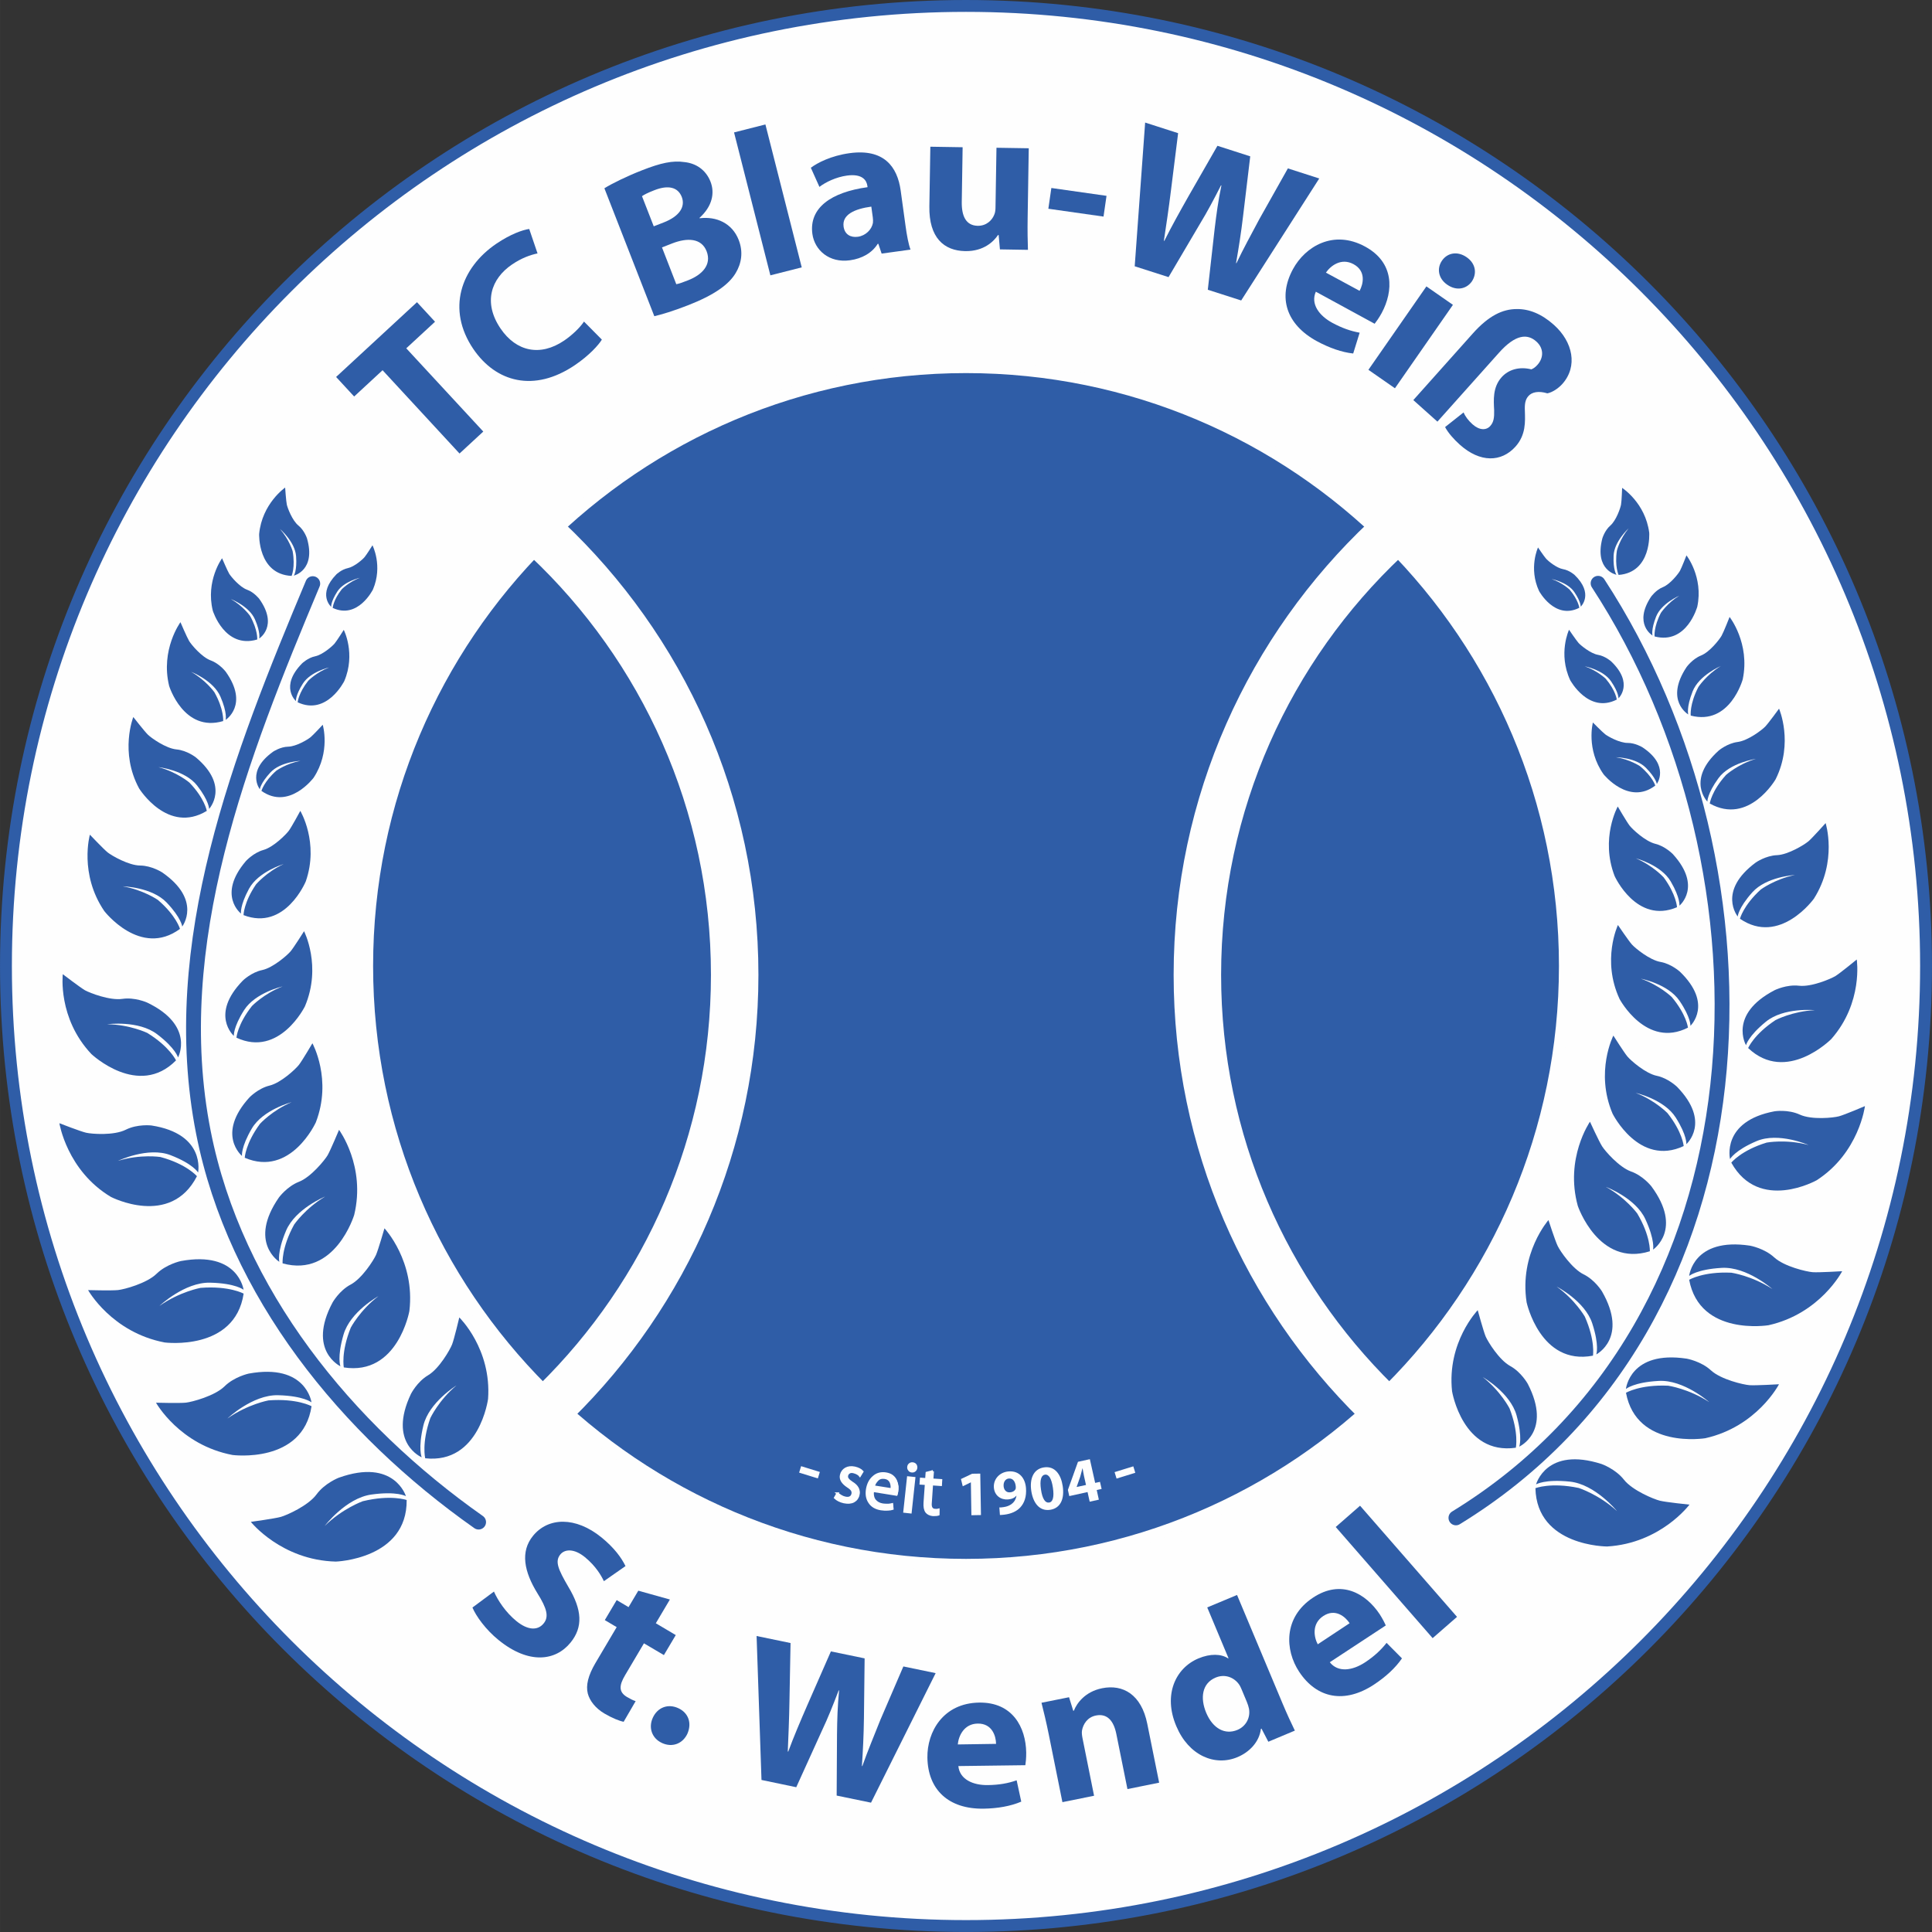 <?xml version="1.0" encoding="UTF-8"?>
<svg xmlns="http://www.w3.org/2000/svg" xmlns:xlink="http://www.w3.org/1999/xlink" xml:space="preserve" width="229.697mm" height="229.694mm" version="1.1" style="shape-rendering:geometricPrecision; text-rendering:geometricPrecision; image-rendering:optimizeQuality; fill-rule:evenodd; clip-rule:evenodd" viewBox="0 0 33513 33513">
 <rect x="0" y="0" width="33513" height="33513" fill="#333333" stroke="none"/>
 <defs>
  <style type="text/css">
   
    .str3 {stroke:#FEFEFE;stroke-width:205.884}
    .str0 {stroke:#2F5DA7;stroke-width:205.884}
    .str5 {stroke:#FEFEFE;stroke-width:38.591}
    .str2 {stroke:#FEFEFE;stroke-width:823.535}
    .str1 {stroke:#FEFEFE;stroke-width:51.46}
    .str4 {stroke:#2F5DA7;stroke-width:257.344;stroke-linecap:round;stroke-linejoin:round}
    .fil1 {fill:none}
    .fil0 {fill:#FEFEFE}
    .fil2 {fill:#2F5DA7}
   
  </style>
 </defs>
 <g id="Ebene_x0020_1">
  <path class="fil0" d="M16757 103c-9198,0 -16654,7456 -16654,16653 0,9198 7456,16654 16654,16654 9197,0 16653,-7456 16653,-16654 1,-9197 -7456,-16653 -16653,-16653z"></path>
  <path class="fil1 str0" d="M16757 103c-9198,0 -16654,7456 -16654,16653 0,9198 7456,16654 16654,16654 9197,0 16653,-7456 16653,-16654 0,-9197 -7456,-16653 -16653,-16653z"></path>
  <path class="fil2" d="M27145 16756c0,5737 -4650,10388 -10388,10388 -5737,0 -10388,-4651 -10388,-10388 0,-5737 4651,-10387 10388,-10387 5738,0 10388,4650 10388,10387z"></path>
  <path class="fil1 str1" d="M27145 16756c0,5737 -4650,10388 -10388,10388 -5737,0 -10388,-4651 -10388,-10388 0,-5737 4651,-10387 10388,-10387 5738,0 10388,4650 10388,10387z"></path>
  <path class="fil1 str2" d="M9478 9347c2011,1894 3266,4582 3266,7563 0,2901 -1189,5525 -3107,7410"></path>
  <path class="fil1 str2" d="M24037 9347c-2011,1894 -3267,4582 -3267,7563 0,2901 1190,5525 3107,7410"></path>
  <path class="fil1 str3" d="M27145 16756c0,5737 -4650,10388 -10388,10388 -5737,0 -10388,-4651 -10388,-10388 0,-5737 4651,-10387 10388,-10387 5738,0 10388,4650 10388,10387z"></path>
  <path class="fil1 str4" d="M27721 10118c3269,5009 3087,12811 -2466,16212"></path>
  <path class="fil2" d="M25633 22727c0,0 -536,555 -445,1407 0,0 183,1111 1106,979 0,0 56,-257 -109,-682 0,0 -154,-300 -464,-543 0,0 478,272 586,664 108,392 46,542 46,542 0,0 575,-260 149,-1088 0,0 -113,-205 -305,-310 -192,-105 -387,-422 -426,-512 -38,-90 -138,-457 -138,-457z"></path>
  <path class="fil2" d="M26860 21164c0,0 -509,579 -379,1426 0,0 236,1101 1151,926 0,0 44,-259 -141,-677 0,0 -167,-292 -489,-521 0,0 490,250 617,636 127,387 71,540 71,540 0,0 562,-287 98,-1094 0,0 -122,-199 -319,-295 -196,-96 -407,-404 -449,-492 -43,-88 -160,-449 -160,-449z"></path>
  <path class="fil2" d="M27580 19458c0,0 -439,633 -211,1460 0,0 361,1066 1250,787 0,0 14,-263 -219,-656 0,0 -199,-272 -545,-461 0,0 516,191 686,560 171,370 134,528 134,528 0,0 524,-350 -30,-1098 0,0 -145,-184 -351,-256 -206,-73 -451,-354 -503,-437 -53,-82 -211,-427 -211,-427z"></path>
  <path class="fil2" d="M27986 17964c0,0 -321,629 -14,1354 0,-1 459,925 1234,562 0,0 -20,-241 -280,-570 0,0 -214,-222 -552,-352 0,0 493,111 693,426 200,315 185,463 185,463 0,0 435,-382 -161,-994 0,0 -154,-150 -350,-191 -197,-40 -453,-266 -511,-335 -57,-68 -244,-363 -244,-363z"></path>
  <path class="fil2" d="M28065 16046c0,0 -286,607 29,1284 0,0 462,864 1186,496 0,0 -26,-227 -282,-532 0,0 -211,-204 -535,-317 0,0 471,90 670,383 199,292 190,434 190,434 0,0 400,-377 -183,-939 0,0 -151,-137 -338,-169 -187,-33 -438,-239 -495,-303 -56,-63 -242,-337 -242,-337z"></path>
  <path class="fil2" d="M28062 13990c0,0 -307,552 -54,1207 0,0 380,840 1082,540 0,0 -10,-215 -231,-517 0,0 -185,-204 -482,-331 0,0 436,114 604,401 169,288 151,420 151,420 0,0 400,-328 -112,-892 0,0 -133,-139 -307,-181 -174,-43 -396,-252 -445,-315 -49,-63 -206,-332 -206,-332z"></path>
  <path class="fil2" d="M27631 12533c0,0 -123,463 185,898 0,0 436,547 897,196 1,0 -47,-156 -266,-337 0,0 -174,-117 -417,-154 0,0 342,2 520,182 178,180 190,281 190,281 0,0 233,-316 -250,-636 0,0 -123,-77 -259,-76 -136,1 -339,-112 -386,-149 -48,-37 -214,-205 -214,-205z"></path>
  <path class="fil2" d="M27217 10924c0,0 -194,413 20,874 0,0 317,588 808,337 0,0 -17,-155 -192,-362 0,0 -143,-139 -364,-215 0,0 320,60 456,259 136,199 130,296 130,296 0,0 272,-257 -126,-639 0,0 -102,-93 -230,-115 -127,-22 -298,-163 -337,-206 -38,-43 -165,-229 -165,-229z"></path>
  <path class="fil2" d="M26679 9497c0,0 -167,357 18,755 0,0 273,507 698,291 0,0 -16,-134 -166,-313 0,0 -124,-120 -315,-186 0,0 276,53 394,225 117,172 112,255 112,255 0,0 235,-222 -108,-552 0,0 -89,-80 -199,-99 -110,-19 -258,-141 -291,-178 -34,-37 -143,-198 -143,-198z"></path>
  <path class="fil2" d="M29306 26100c0,0 -498,671 -1428,726 0,0 -1221,1 -1244,-1011 0,0 265,-106 751,-4 0,0 348,111 664,401 0,0 -377,-464 -816,-511 -439,-46 -588,48 -588,48 0,0 176,-662 1138,-353 0,0 240,85 386,271 147,187 521,340 624,365 103,26 513,68 513,68z"></path>
  <path class="fil2" d="M30859 24012c0,0 -380,735 -1278,936 0,0 -1192,196 -1376,-788 0,0 242,-145 732,-123 0,0 358,52 712,285 0,0 -442,-393 -878,-368 -436,24 -567,140 -567,140 0,0 67,-675 1055,-526 0,0 248,44 420,203 173,159 563,249 668,257 104,8 512,-16 512,-16z"></path>
  <path class="fil2" d="M31955 22051c0,0 -379,736 -1278,937 0,0 -1192,196 -1376,-788 0,0 242,-146 732,-123 0,0 358,52 712,284 0,0 -442,-392 -878,-368 -435,25 -566,140 -566,140 0,0 67,-674 1055,-525 0,0 247,44 420,203 172,159 562,249 667,257 104,8 512,-17 512,-17z"></path>
  <path class="fil2" d="M32350 19187c0,0 -101,811 -837,1286 0,0 -999,562 -1481,-305 0,0 169,-213 613,-348 0,0 336,-64 727,42 0,0 -521,-229 -901,-68 -381,162 -461,312 -461,312 0,0 -157,-655 772,-829 0,0 234,-37 439,58 206,94 582,55 678,29 96,-25 451,-177 451,-177z"></path>
  <path class="fil2" d="M32208 16644c0,0 115,748 -442,1380 0,0 -778,785 -1442,156 0,0 101,-238 475,-485 0,0 293,-154 680,-172 0,0 -538,-53 -847,200 -309,252 -345,408 -345,408 0,0 -313,-535 499,-956 0,0 206,-101 420,-76 214,25 550,-118 632,-168 82,-50 370,-287 370,-287z"></path>
  <path class="fil2" d="M31668 14278c0,0 210,660 -204,1312 0,0 -591,821 -1282,347 0,0 57,-230 361,-507 0,0 243,-180 591,-252 0,0 -494,28 -738,301 -244,273 -253,419 -253,419 0,0 -360,-439 314,-937 0,0 172,-120 369,-127 196,-9 481,-186 547,-243 67,-58 295,-313 295,-313z"></path>
  <path class="fil2" d="M30860 12293c0,0 257,591 -59,1224 0,0 -463,803 -1143,421 0,0 30,-216 282,-495 0,0 205,-186 517,-279 0,0 -451,65 -648,335 -197,271 -192,406 -192,406 0,0 -372,-376 198,-887 0,0 147,-124 326,-147 180,-23 424,-209 479,-267 56,-58 240,-311 240,-311z"></path>
  <path class="fil2" d="M30002 10702c0,0 359,457 228,1082 0,0 -220,807 -902,629 0,0 -23,-195 133,-496 0,0 137,-210 388,-363 0,0 -379,160 -489,441 -111,282 -75,398 -75,398 0,0 -412,-242 -31,-819 0,0 100,-142 252,-203 152,-61 322,-280 357,-343 36,-63 139,-326 139,-326z"></path>
  <path class="fil2" d="M29254 9634c0,0 296,376 188,889 0,0 -181,664 -741,517 0,0 -19,-160 109,-408 0,0 113,-172 319,-298 0,0 -311,132 -402,363 -91,231 -62,327 -62,327 0,0 -338,-200 -25,-673 1,0 82,-117 207,-167 125,-51 265,-230 294,-282 29,-52 113,-268 113,-268z"></path>
  <path class="fil2" d="M28138 8463c0,0 403,258 470,778 0,0 47,687 -531,732 0,0 -70,-145 -30,-421 0,0 49,-199 203,-386 0,0 -251,227 -260,475 -10,248 49,329 49,329 0,0 -385,-77 -245,-628 0,0 39,-138 140,-226 101,-88 175,-304 185,-363 11,-58 19,-290 19,-290z"></path>
  <path class="fil1 str4" d="M5425 10124c-1245,2971 -2543,6241 -1897,9518 550,2790 2492,5156 4774,6761"></path>
  <path class="fil2" d="M7967 22853c0,0 562,544 499,1413 0,0 -149,1133 -1090,1030 0,0 -66,-258 88,-696 0,0 145,-310 453,-567 0,0 -476,293 -573,694 -97,402 -29,552 -29,552 0,0 -592,-245 -187,-1099 0,0 107,-212 299,-325 191,-113 379,-442 415,-534 36,-92 125,-468 125,-468z"></path>
  <path class="fil2" d="M6669 21307c0,0 536,570 432,1435 0,0 -201,1125 -1137,978 0,0 -53,-261 121,-691 0,0 160,-303 479,-545 0,0 -490,269 -605,666 -116,396 -54,550 -54,550 0,0 -581,-273 -136,-1107 0,0 117,-207 313,-310 197,-104 400,-424 440,-514 40,-91 147,-462 147,-462z"></path>
  <path class="fil2" d="M5881 19599c0,0 467,629 263,1475 0,0 -330,1095 -1242,841 0,0 -23,-266 200,-673 0,0 193,-282 538,-486 0,0 -517,211 -678,592 -161,380 -117,540 -117,540 0,0 -545,-338 -7,-1116 0,0 140,-191 347,-272 207,-80 446,-374 497,-459 50,-86 199,-442 199,-442z"></path>
  <path class="fil2" d="M5419 18097c0,0 347,628 59,1373 0,0 -435,955 -1233,613 0,0 12,-245 264,-588 0,0 211,-233 549,-376 0,0 -496,129 -689,455 -192,326 -172,477 -172,477 0,0 -454,-374 130,-1015 0,0 151,-157 349,-205 198,-48 451,-286 507,-357 57,-72 236,-377 236,-377z"></path>
  <path class="fil2" d="M5274 16153c0,0 311,607 15,1304 0,0 -441,892 -1188,543 0,0 19,-232 269,-549 0,0 206,-214 532,-340 0,0 -475,107 -668,411 -192,303 -178,447 -178,447 0,0 -419,-369 155,-958 0,-1 148,-145 337,-184 189,-40 436,-258 492,-324 55,-65 234,-350 234,-350z"></path>
  <path class="fil2" d="M5209 14066c0,0 329,549 95,1223 0,0 -357,865 -1080,585 0,0 3,-219 217,-533 0,0 181,-214 478,-352 0,0 -439,131 -600,428 -161,297 -139,430 -139,430 0,0 -417,-319 84,-909 0,0 130,-145 305,-194 175,-49 393,-269 441,-334 49,-66 199,-344 199,-344z"></path>
  <path class="fil2" d="M5598 12572c0,0 140,466 -158,919 0,0 -425,570 -905,228 0,0 43,-160 259,-351 0,0 173,-124 418,-170 0,0 -347,14 -522,202 -174,189 -183,291 -183,291 0,0 -246,-312 232,-653 0,0 123,-83 261,-86 138,-3 340,-124 387,-164 48,-39 211,-216 211,-216z"></path>
  <path class="fil2" d="M5963 10926c0,0 211,413 9,888 0,0 -301,607 -809,368 0,0 13,-157 183,-373 0,0 141,-146 363,-231 0,0 -323,72 -455,279 -131,206 -121,304 -121,304 0,0 -286,-251 105,-652 0,0 101,-99 230,-125 129,-27 297,-175 335,-220 38,-45 160,-238 160,-238z"></path>
  <path class="fil2" d="M6461 9459c0,0 183,357 8,767 0,0 -260,524 -698,319 0,0 10,-137 157,-323 0,0 122,-126 314,-199 0,0 -279,62 -393,241 -113,178 -105,262 -105,262 0,0 -246,-217 91,-563 0,0 88,-85 199,-108 111,-23 257,-151 289,-190 33,-38 138,-206 138,-206z"></path>
  <path class="fil2" d="M4351 26399c0,0 529,665 1474,689 0,0 1240,-40 1229,-1068 0,0 -273,-98 -762,21 0,0 -350,125 -660,429 0,0 366,-483 810,-545 444,-62 599,28 599,28 0,0 -201,-666 -1167,-319 0,0 -240,93 -383,288 -142,195 -517,362 -621,391 -103,29 -519,86 -519,86z"></path>
  <path class="fil2" d="M2706 24332c0,0 409,733 1328,907 0,0 1217,159 1370,-846 0,0 -250,-139 -747,-101 0,0 -361,66 -712,314 0,0 434,-414 877,-404 444,11 581,124 581,124 0,0 -91,-682 -1089,-499 0,0 -249,53 -419,221 -170,167 -563,271 -669,283 -105,12 -520,1 -520,1z"></path>
  <path class="fil2" d="M1528 22379c0,0 409,733 1328,908 0,0 1217,158 1370,-847 0,0 -250,-139 -747,-100 0,0 -361,65 -713,313 0,0 435,-414 878,-403 444,10 581,123 581,123 0,0 -91,-682 -1089,-498 0,0 -249,53 -420,220 -170,167 -562,272 -668,283 -106,12 -520,1 -520,1z"></path>
  <path class="fil2" d="M1030 19484c0,0 130,821 893,1278 0,0 1034,537 1493,-359 0,0 -179,-211 -634,-333 0,0 -343,-54 -736,67 0,0 520,-250 912,-99 392,151 478,301 478,301 0,0 138,-670 -810,-816 0,0 -240,-29 -445,74 -205,103 -589,75 -687,52 -98,-22 -464,-165 -464,-165z"></path>
  <path class="fil2" d="M1089 16899c0,0 -91,763 496,1385 0,0 815,772 1468,110 0,0 -110,-237 -498,-476 0,0 -303,-146 -696,-151 0,0 544,-73 866,173 323,246 363,403 363,403 0,0 300,-553 -538,-953 0,0 -212,-95 -428,-63 -216,32 -563,-102 -648,-149 -84,-49 -385,-279 -385,-279z"></path>
  <path class="fil2" d="M1559 14479c0,0 -191,677 250,1325 0,0 627,814 1313,309 0,0 -66,-231 -383,-502 0,0 -253,-175 -608,-236 0,0 502,12 759,280 256,269 271,417 271,417 0,0 350,-458 -350,-940 0,0 -180,-116 -379,-118 -200,-1 -495,-172 -564,-227 -70,-56 -309,-308 -309,-308z"></path>
  <path class="fil2" d="M2312 12438c0,0 -241,608 101,1239 0,0 496,800 1174,389 0,0 -38,-218 -303,-492 0,0 -214,-182 -534,-266 0,-1 460,51 669,318 209,268 208,406 208,406 0,0 366,-394 -230,-894 0,0 -153,-121 -336,-138 -184,-18 -437,-198 -495,-255 -59,-57 -254,-307 -254,-307z"></path>
  <path class="fil2" d="M3130 10793c0,0 -350,477 -196,1106 0,0 251,812 937,609 0,0 17,-199 -152,-500 0,0 -146,-208 -406,-355 0,0 390,150 511,432 122,282 90,402 90,402 0,0 409,-261 3,-833 0,0 -106,-141 -262,-198 -156,-57 -336,-273 -374,-336 -38,-63 -151,-327 -151,-327z"></path>
  <path class="fil2" d="M3852 9684c0,0 -288,391 -161,909 0,0 206,668 771,500 0,0 13,-163 -125,-410 0,0 -120,-171 -334,-292 0,0 320,123 420,355 100,232 73,330 73,330 0,0 337,-214 3,-685 0,0 -87,-116 -215,-162 -128,-47 -276,-225 -308,-276 -31,-52 -124,-269 -124,-269z"></path>
  <path class="fil2" d="M4946 8458c0,0 -401,276 -451,806 0,0 -25,698 563,726 0,0 67,-150 18,-429 0,0 -58,-201 -220,-385 0,0 262,221 280,473 18,252 -39,336 -39,336 0,0 388,-92 228,-646 0,0 -44,-138 -150,-224 -106,-87 -187,-303 -200,-362 -13,-59 -29,-295 -29,-295z"></path>
  <polygon class="fil2" points="7971,7867 8383,7486 7047,6042 7546,5581 7233,5242 5830,6539 6143,6878 6636,6422 "></polygon>
  <path class="fil2" d="M10130 5578c-68,103 -203,234 -346,331 -413,279 -829,191 -1102,-211 -305,-451 -165,-863 201,-1111 168,-114 323,-167 441,-191l-144 -424c-111,14 -327,91 -568,254 -623,422 -867,1141 -402,1827 390,575 1052,762 1763,280 247,-167 410,-348 467,-442l-310 -313z"></path>
  <path class="fil2" d="M11350 5485c123,-29 322,-87 580,-188 461,-179 714,-363 831,-560 101,-167 134,-366 53,-574 -114,-292 -387,-413 -678,-377l-2 -7c220,-198 268,-429 191,-627 -82,-209 -255,-319 -450,-340 -206,-31 -414,15 -733,140 -265,103 -531,234 -658,314l866 2219zm-214 -2082c37,-26 100,-59 216,-104 238,-93 407,-54 474,117 65,168 -36,335 -314,443l-172 67 -204 -523zm347 889l178 -70c261,-101 506,-93 596,136 92,238 -82,410 -319,503 -89,35 -151,59 -207,69l-248 -638z"></path>
  <polygon class="fil2" points="13363,4776 13907,4638 13277,2159 12733,2297 "></polygon>
  <path class="fil2" d="M15623 3303c-57,-411 -290,-728 -886,-646 -325,45 -558,168 -672,253l149 332c108,-84 293,-171 476,-196 274,-38 344,87 356,180l3 21c-632,87 -1019,359 -957,812 39,278 289,506 651,456 212,-29 385,-129 482,-285l11 -1 57 170 501 -69c-35,-93 -65,-253 -87,-417l-84 -610zm-483 470c5,32 5,65 2,94 -21,116 -126,221 -261,240 -124,17 -229,-38 -248,-177 -28,-207 189,-306 481,-346l26 189z"></path>
  <path class="fil2" d="M17845 2572l-560 -9 -17 1049c-1,47 -9,86 -24,118 -35,86 -129,189 -284,187 -199,-4 -281,-160 -277,-416l15 -947 -560 -9 -17 1034c-9,544 253,771 622,777 324,6 497,-172 569,-279l11 0 22 249 486 8c-5,-148 -9,-335 -5,-566l19 -1196z"></path>
  <polygon class="fil2" points="18237,3261 18185,3621 19142,3757 19194,3397 "></polygon>
  <path class="fil2" d="M20270 4807l544 -923c131,-215 240,-422 366,-669l7 2c-57,273 -87,502 -117,750l-119 1059 579 186 1354 -2116 -544 -175 -496 882c-139,262 -279,516 -396,762l-7 -2c47,-269 88,-528 122,-816l124 -1035 -569 -183 -504 879c-152,269 -297,529 -417,770l-8 -2c38,-249 85,-564 121,-858l126 -1008 -572 -184 -181 2493 587 188z"></path>
  <path class="fil2" d="M23845 5616c27,-34 76,-102 121,-184 207,-384 224,-879 -289,-1156 -548,-297 -1036,0 -1249,393 -264,488 -120,959 418,1251 214,115 429,191 627,212l112 -361c-157,-28 -305,-80 -474,-171 -230,-125 -380,-328 -286,-540l1020 556zm-845 -887c82,-120 267,-261 478,-147 224,121 168,349 106,463l-584 -316z"></path>
  <path class="fil2" d="M24197 6735l1006 -1447 -460 -320 -1006 1447 460 320zm908 -1796c160,112 334,75 427,-58 91,-139 66,-310 -91,-419 -158,-110 -333,-78 -427,58 -93,133 -67,309 88,417l3 2z"></path>
  <path class="fil2" d="M24934 7314l1066 -1193c290,-326 496,-335 650,-197 132,118 128,283 20,404 -34,38 -65,62 -106,79 -210,-52 -397,3 -517,137 -156,175 -138,398 -129,571 3,129 -7,207 -67,274 -69,78 -188,78 -307,-28 -74,-66 -128,-138 -156,-207l-321 254c51,99 154,215 256,306 352,315 721,306 966,32 182,-204 167,-436 162,-614 -6,-126 7,-201 62,-263 60,-67 172,-93 328,-46 84,-16 188,-83 260,-163 271,-304 185,-729 -148,-1026 -212,-189 -429,-277 -646,-273 -243,1 -483,115 -757,421l-1034 1158 418 374z"></path>
  <path class="fil2" d="M8195 27885c61,147 230,383 451,562 529,431 993,363 1250,47 219,-268 203,-569 -38,-969 -174,-300 -237,-439 -139,-560 77,-95 240,-107 428,47 186,152 283,319 328,416l375 -262c-71,-146 -195,-316 -415,-496 -452,-368 -927,-351 -1189,-29 -225,276 -154,622 75,995 168,266 203,411 109,525 -102,126 -274,121 -474,-42 -186,-152 -321,-359 -388,-511l-373 277z"></path>
  <path class="fil2" d="M11072 27593l-169 285 -206 -122 -206 347 206 122 -369 624c-126,214 -168,386 -132,528 33,125 132,254 287,346 134,79 262,130 335,144l208 -358c-50,-17 -83,-33 -150,-72 -143,-85 -141,-197 -32,-380l326 -551 346 204 206 -347 -346 -205 244 -412 -548 -153z"></path>
  <path class="fil2" d="M11483 30235c181,83 361,11 441,-162 81,-185 16,-362 -158,-442 -178,-82 -359,-15 -442,165 -80,174 -15,358 156,437l3 2z"></path>
  <path class="fil2" d="M13812 31002l443 -976c108,-228 194,-445 293,-704l7 1c-27,278 -33,508 -36,758l-6 1066 596 123 1121 -2247 -560 -116 -400 929c-109,275 -221,542 -312,800l-7 -2c18,-272 31,-534 35,-824l12 -1043 -585 -121 -407 928c-123,283 -240,557 -333,810l-8 -2c11,-251 24,-569 29,-866l19 -1015 -589 -122 85 2497 603 126z"></path>
  <path class="fil2" d="M17786 30620c7,-44 16,-127 15,-220 -7,-436 -236,-876 -818,-866 -624,10 -903,508 -896,955 9,555 365,895 977,885 244,-4 468,-44 651,-122l-80 -370c-150,53 -305,80 -496,83 -262,5 -493,-100 -515,-330l1162 -15zm-1172 -360c13,-144 105,-358 345,-362 255,-4 317,222 319,352l-664 10z"></path>
  <path class="fil2" d="M18429 31261l549 -111 -200 -996c-10,-49 -16,-99 -9,-138 20,-106 90,-227 241,-258 199,-40 309,96 354,319l193 957 550 -111 -206 -1021c-102,-508 -421,-690 -783,-617 -296,59 -440,261 -490,389l-11 2 -73 -235 -478 96c39,154 82,332 126,548l237 1176z"></path>
  <path class="fil2" d="M20941 27883l369 881 -7 3c-120,-79 -308,-86 -515,1 -398,167 -615,633 -383,1176 212,505 666,702 1061,536 214,-90 379,-268 406,-490l10 -5 119 228 460 -193c-53,-107 -139,-293 -217,-479l-786 -1874 -517 216zm687 1639c16,39 30,81 37,117 29,155 -52,307 -201,369 -215,90 -426,-24 -541,-297 -107,-256 -74,-512 164,-611 160,-67 318,-5 406,119 19,27 33,60 46,90l89 213z"></path>
  <path class="fil2" d="M24038 28196c-17,-40 -54,-115 -105,-194 -241,-363 -670,-611 -1156,-289 -520,344 -488,914 -241,1287 306,463 789,558 1300,220 203,-134 371,-289 483,-453l-267 -269c-98,125 -213,232 -373,338 -219,144 -469,180 -612,-2l971 -638zm-1180 327c-68,-128 -105,-358 95,-490 212,-141 387,16 458,124l-553 366z"></path>
  <polygon class="fil2" points="24851,28416 25274,28047 23592,26119 23170,26488 "></polygon>
  <polygon class="fil0" points="13910,25456 13887,25532 14184,25623 14207,25548 "></polygon>
  <polygon class="fil1 str5" points="14197,25546 14174,25621 13886,25532 13909,25457 "></polygon>
  <path class="fil0" d="M14486 25980c37,34 93,64 158,79 139,31 238,-23 261,-127 20,-88 -23,-150 -117,-211 -71,-46 -100,-75 -89,-125 10,-43 52,-72 116,-57 55,12 94,42 114,61l43 -70c-27,-28 -77,-56 -137,-69 -127,-28 -223,31 -244,125 -15,70 22,138 122,201 72,46 97,81 85,132 -11,49 -56,78 -133,61 -55,-12 -106,-47 -135,-73l-44 73z"></path>
  <path class="fil1 str5" d="M14527 25907c15,13 34,27 57,41 23,15 47,25 74,31 38,9 68,7 90,-6 21,-12 34,-31 40,-56 6,-25 2,-48 -10,-68 -13,-20 -37,-41 -72,-63 -95,-63 -134,-129 -117,-200 11,-48 38,-85 81,-110 43,-24 95,-30 157,-17 60,14 104,37 132,68l-42 70c-8,-11 -22,-22 -42,-34 -18,-11 -41,-20 -69,-27 -31,-7 -56,-5 -75,7 -20,12 -33,29 -38,52 -5,23 -1,44 14,62 14,20 39,40 72,62 93,56 130,126 112,210 -12,53 -40,91 -84,115 -44,23 -101,28 -170,13 -65,-15 -115,-41 -152,-76l42 -74z"></path>
  <path class="fil0" d="M15568 25930c4,-12 8,-29 12,-51 17,-108 -7,-286 -203,-317 -176,-28 -307,95 -335,274 -28,177 65,316 249,345 95,15 166,5 207,-6l-8 -79c-42,10 -93,16 -171,3 -109,-17 -193,-92 -173,-237l422 68zm-408 -145c20,-73 84,-166 196,-148 122,20 134,132 122,199l-318 -51z"></path>
  <path class="fil1 str5" d="M15141 25861c-8,72 4,127 36,166 33,39 77,62 130,71 20,3 38,5 54,5 16,1 31,1 45,1 25,-2 48,-5 68,-10l7 79c-19,6 -46,10 -80,12 -33,3 -74,1 -121,-6 -90,-15 -156,-54 -197,-116 -43,-62 -57,-137 -43,-227 15,-93 52,-165 111,-216 58,-53 130,-73 215,-60 48,8 86,23 114,46 28,23 49,51 62,82 13,32 21,63 25,96 1,33 -1,64 -6,92 -3,22 -7,39 -11,51l-409 -66zm323 -27c8,-37 5,-77 -10,-118 -8,-20 -20,-37 -38,-52 -17,-15 -41,-24 -71,-29 -54,-7 -97,6 -127,40 -16,16 -29,33 -40,52 -5,9 -9,18 -13,28 -4,10 -8,20 -11,30l310 49z"></path>
  <path class="fil0" d="M15801 26234l64 -594 -110 -12 -64 595 110 11zm19 -710c44,5 75,-24 79,-62 5,-38 -20,-72 -62,-76 -43,-5 -75,23 -79,61 -4,38 20,73 61,77l1 0z"></path>
  <path class="fil1 str5" d="M15688 26222l64 -594 107 11 -64 595 -107 -12zm127 -699c-20,-2 -36,-11 -45,-27 -12,-14 -16,-31 -14,-50 2,-20 10,-35 24,-46 14,-12 31,-17 52,-15 21,3 37,11 48,25 10,14 15,31 13,51 -2,19 -10,34 -23,46 -14,13 -32,19 -54,16l-1 0z"></path>
  <path class="fil0" d="M16078 25549l-7 110 -95 -7 -5 83 94 6 -22 326c-5,70 4,124 32,159 24,30 65,50 116,54 43,3 78,-10 99,-8l1 -83c-17,4 -35,5 -65,3 -61,-4 -80,-48 -75,-122l22 -321 158 10 6 -82 -158 -11 9 -143 -110 26z"></path>
  <path class="fil1 str5" d="M16181 25522l-10 144 154 10 -5 82 -154 -11 -22 324c-7,76 17,117 73,121 27,2 48,1 62,-3l-1 82c-21,7 -53,10 -95,9 -50,-5 -88,-23 -113,-54 -26,-36 -36,-89 -31,-160l23 -326 -92 -6 6 -82 91 7 8 -110 106 -27z"></path>
  <polygon class="fil0" points="16850,26284 17016,26281 17004,25562 16863,25564 16669,25656 16700,25782 16839,25714 16841,25714 "></polygon>
  <path class="fil0" d="M17345 26280c20,-1 50,-2 78,-6 114,-14 208,-55 273,-123 73,-78 113,-190 101,-340 -14,-168 -114,-302 -302,-287 -161,13 -266,140 -255,280 11,140 122,216 245,206 68,-5 114,-28 145,-64l2 1c-8,55 -36,105 -82,140 -37,30 -88,49 -141,56 -34,5 -52,7 -74,6l10 131zm156 -633c77,-6 114,66 119,143 1,20 0,32 -5,43 -15,27 -45,50 -93,54 -69,6 -108,-44 -113,-106 -6,-75 33,-129 91,-134l1 0z"></path>
  <path class="fil0" d="M18216 26190c183,-28 251,-193 218,-412 -29,-195 -132,-353 -325,-324 -187,28 -251,203 -220,410 31,201 138,354 326,326l1 0zm-19 -126c-65,10 -117,-63 -140,-228 -24,-160 4,-246 68,-256 68,-10 115,68 139,226 24,162 0,248 -66,258l-1 0z"></path>
  <path class="fil0" d="M19061 26014l-37 -167 85 -19 -28 -123 -84 18 -92 -411 -206 45 -175 488 24 107 317 -70 37 167 159 -35zm-385 -220l0 -2 61 -174c15,-50 25,-96 39,-146l3 -1c8,46 15,90 24,132l35 156 -162 35z"></path>
  <polygon class="fil0" points="19358,25548 19382,25623 19679,25532 19656,25456 "></polygon>
  <polygon class="fil1 str5" points="19646,25460 19669,25535 19381,25624 19358,25549 "></polygon>
 </g>
</svg>
